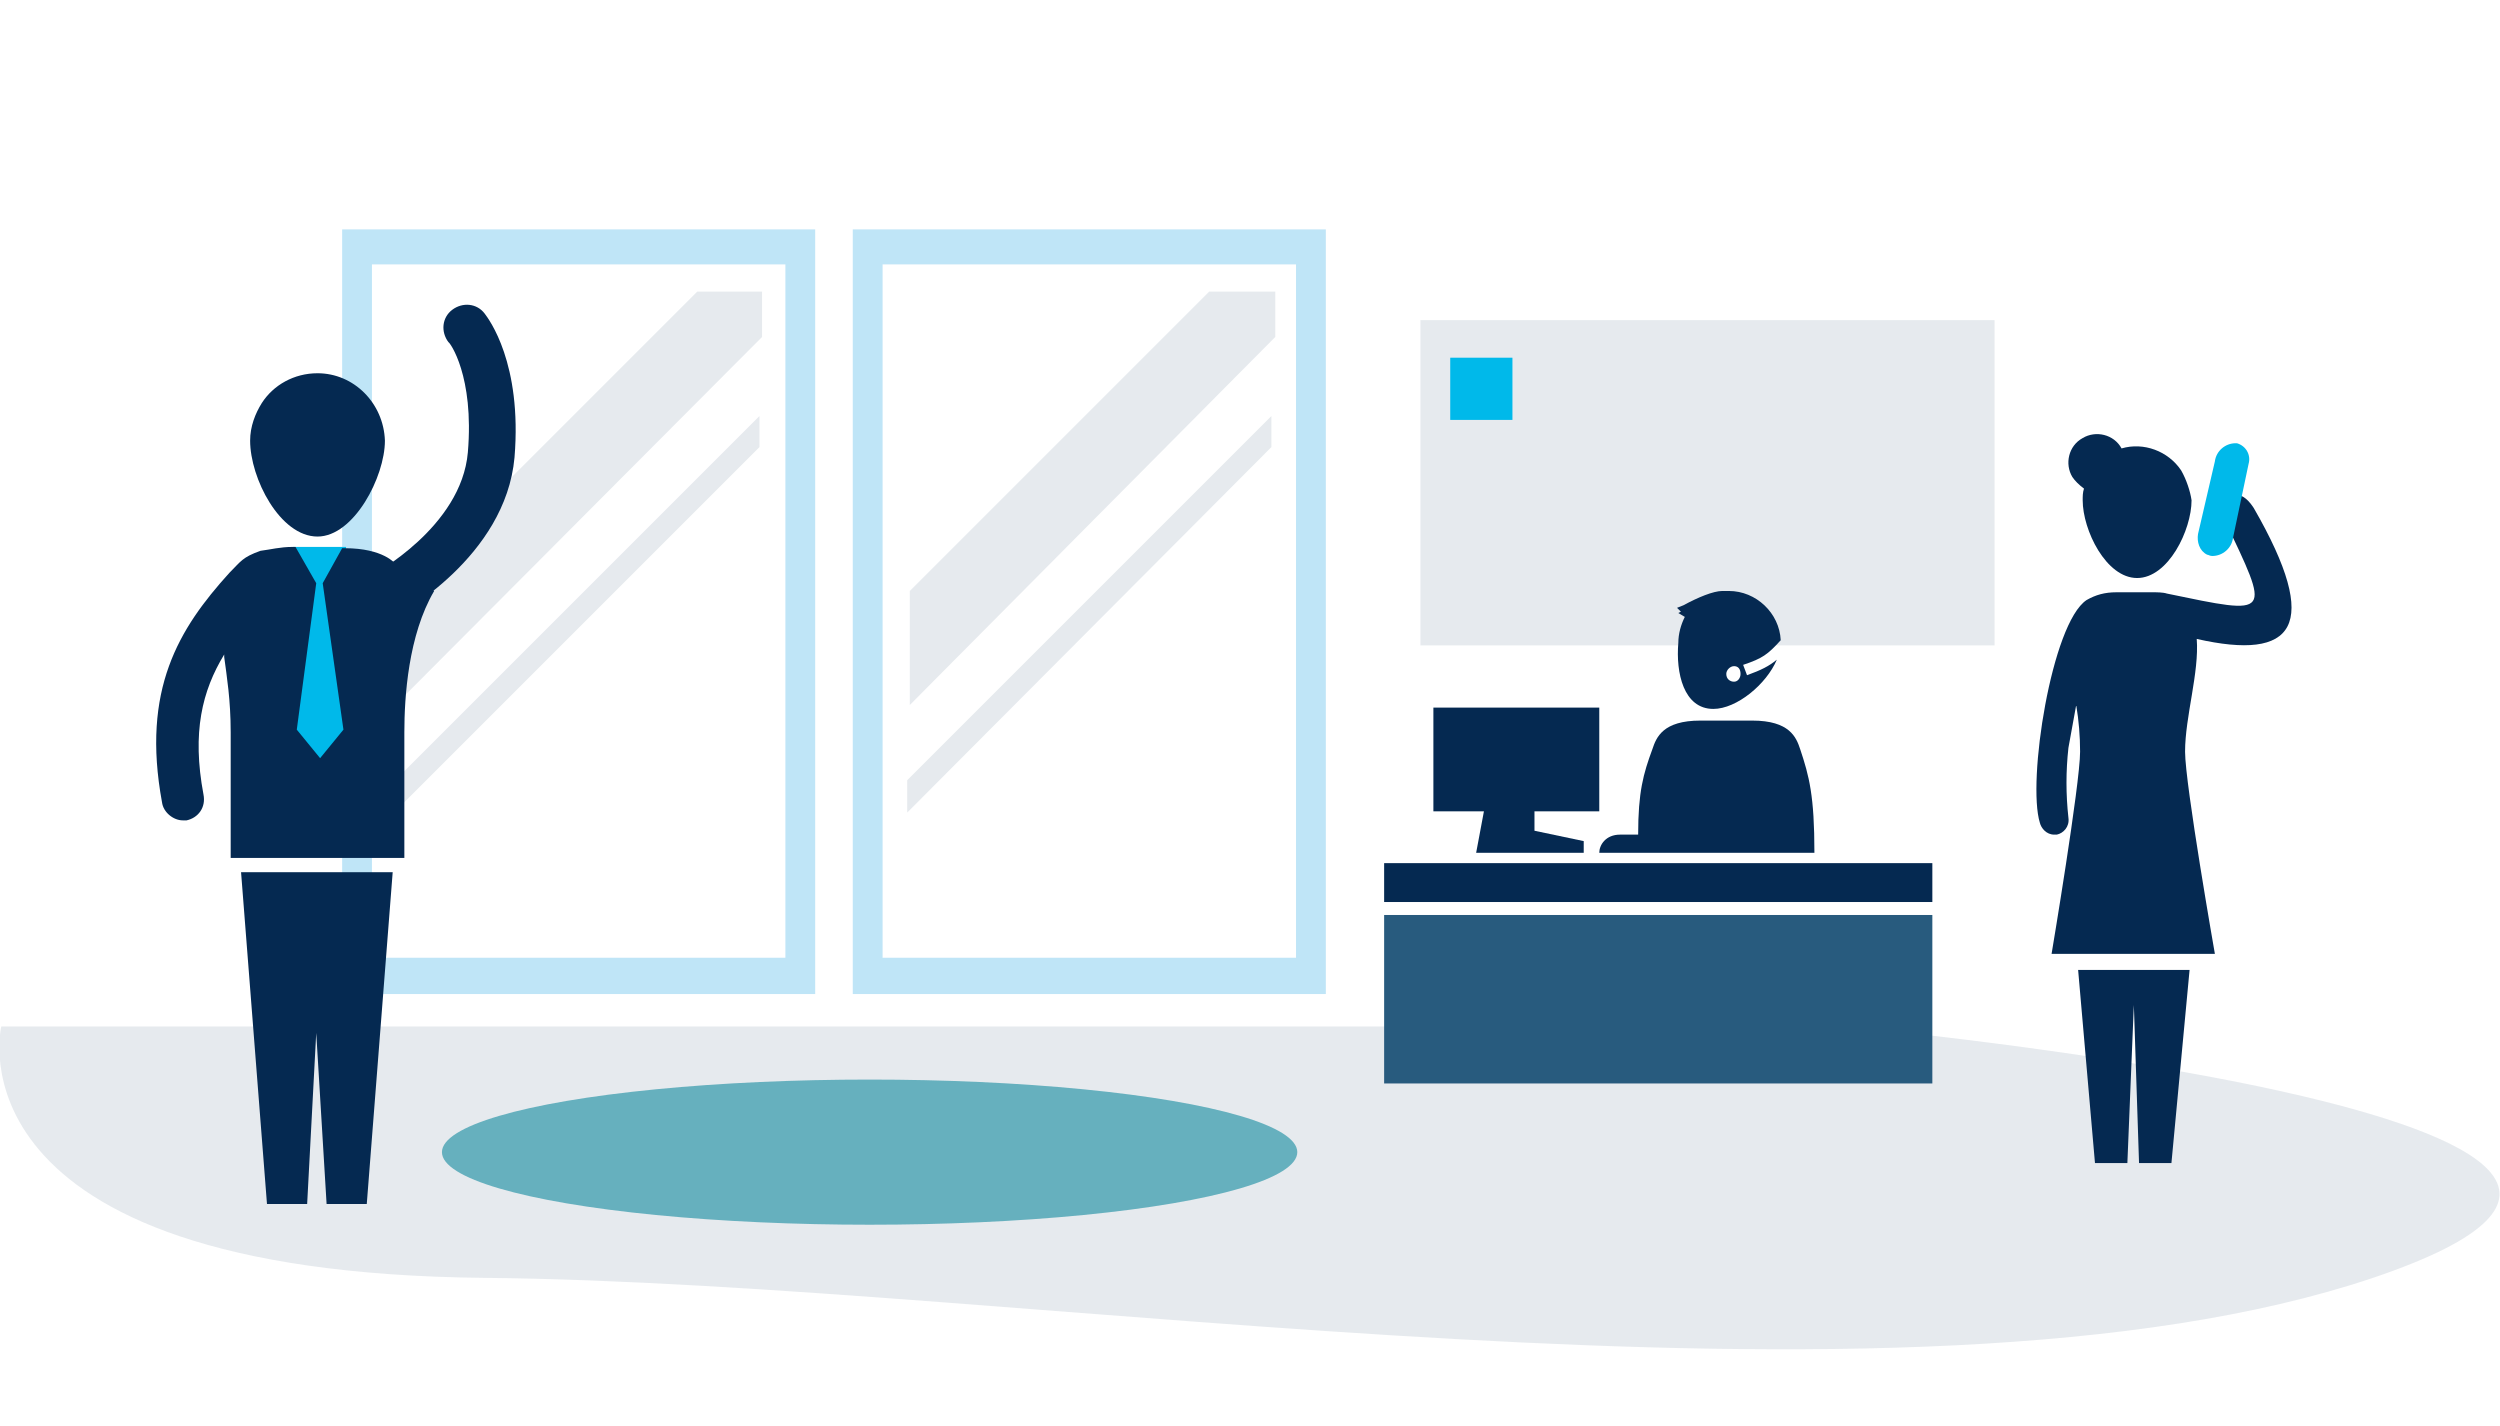 <?xml version="1.0" encoding="utf-8"?>
<!-- Generator: Adobe Illustrator 23.0.3, SVG Export Plug-In . SVG Version: 6.00 Build 0)  -->
<svg version="1.1" id="Lag_1" xmlns="http://www.w3.org/2000/svg" xmlns:xlink="http://www.w3.org/1999/xlink" x="0px" y="0px"
	 viewBox="0 0 192.9 110" style="enable-background:new 0 0 192.9 110;" xml:space="preserve">
<style type="text/css">
	.st0{opacity:0.1;fill-rule:evenodd;clip-rule:evenodd;fill:#052951;enable-background:new    ;}
	.st1{opacity:0.687;fill-rule:evenodd;clip-rule:evenodd;fill:#99CBD3;enable-background:new    ;}
	.st2{opacity:0.599;fill-rule:evenodd;clip-rule:evenodd;fill:#CCE5E9;enable-background:new    ;}
	.st3{fill:#FFFFFF;}
	.st4{fill:#307094;}
	.st5{fill:#052951;}
	.st6{fill:#10284E;}
	.st7{fill:#D5EDFA;}
	.st8{fill:none;}
	.st9{fill:#00B9EA;}
	.st10{fill:#333333;}
	.st11{fill:#007C92;}
	.st12{fill:#66B0BE;}
	.st13{opacity:0.396;fill-rule:evenodd;clip-rule:evenodd;fill:#A2DAF4;enable-background:new    ;}
	.st14{fill:#0F2A51;}
	.st15{fill:#357A8E;}
	.st16{opacity:0.1;enable-background:new    ;}
	.st17{fill-rule:evenodd;clip-rule:evenodd;fill:#052951;}
	.st18{fill:#3F5889;}
	.st19{fill:#ECF5FA;}
	.st20{fill:#A2DAF4;}
	.st21{fill:#16284B;}
	.st22{fill:#00B9EA;stroke:#52B5E4;}
	.st23{fill:#77ADBB;}
	.st24{opacity:0.1;fill:#052951;enable-background:new    ;}
	.st25{opacity:0.68;fill:#A2DAF4;enable-background:new    ;}
	.st26{fill:#CCE5E9;}
	.st27{fill:#285B7E;}
	.st28{fill:#10193D;}
	.st29{fill:#FFFFFF;fill-opacity:0;}
	.st30{opacity:9.000000e-02;fill-rule:evenodd;clip-rule:evenodd;fill:#052951;enable-background:new    ;}
	.st31{fill:#52B5E4;}
	.st32{fill:#99CBD3;}
	.st33{fill:#296384;}
	.st34{fill:#46A6B7;}
</style>
<path id="bgr_2_" class="st24" d="M183.1,98.6c36.4-12.3-40.7-19.4-40.7-19.4H0.1c0,0-4.6,19,37.3,19.4S146.8,110.8,183.1,98.6z"/>
<path class="st8" d="M133.8,51.5c0.3,0,0.5-0.2,0.5-0.6c0-0.3-0.2-0.6-0.5-0.6s-0.6,0.2-0.6,0.6C133.2,51.3,133.5,51.5,133.8,51.5z"
	/>
<g>
	<rect x="106.8" y="66.6" class="st5" width="42.3" height="3"/>
	<path class="st27" d="M106.8,83.6h42.3v-13h-42.3V83.6z"/>
	<polygon class="st5" points="113.9,65.8 118.4,65.8 122.2,65.8 122.2,64.9 118.4,64.1 118.4,62.6 123.4,62.6 123.4,54.6 
		110.6,54.6 110.6,62.6 114.5,62.6 	"/>
	<path class="st5" d="M132.2,54.7c1.8,0,4.1-1.9,4.9-3.8c-0.6,0.5-1.2,0.8-2.3,1.2l-0.3-0.8c1.5-0.5,1.9-0.8,2.9-1.9
		c-0.1-2.1-1.9-3.8-4-3.8c-0.2,0-0.4,0-0.5,0c0,0,0,0,0,0c-0.7,0-1.9,0.5-3,1.1l-0.5,0.2l0.3,0.3l-0.2,0.1l0.5,0.3
		c-0.3,0.6-0.5,1.3-0.5,2C129.3,51.9,129.9,54.7,132.2,54.7z M133.8,51.4c0.3,0,0.5,0.2,0.5,0.6c0,0.3-0.2,0.6-0.5,0.6
		s-0.6-0.2-0.6-0.6C133.2,51.7,133.5,51.4,133.8,51.4z"/>
	<path class="st5" d="M126.2,65.8h0.8h5.7h0.8h6.5c0-4.4-0.4-5.9-1.1-8c-0.3-0.9-0.8-2.2-3.7-2.2h-1.6h-0.8h-1.6
		c-2.9,0-3.4,1.3-3.7,2.2c-0.7,1.9-1.1,3.3-1.1,6.6c-0.4,0-0.9,0-1.4,0c-1.1,0-1.6,0.8-1.6,1.4H126.2z"/>
</g>
<path id="Path_8795_1_" class="st25" d="M26.4,76.7h36.5V17.7H26.4V76.7z M28.7,20.4h31.9v53.5H28.7V20.4z"/>
<path id="Path_8795_2_" class="st25" d="M65.8,76.7h36.5V17.7H65.8V76.7z M68.1,20.4H100v53.5H68.1V20.4z"/>
<polygon class="st24" points="70.2,45.6 93.3,22.5 98.4,22.5 98.4,26 70.2,54.4 "/>
<polygon class="st24" points="70,60.2 98.1,32.1 98.1,34.5 70,62.7 "/>
<polygon class="st24" points="30.7,45.6 53.8,22.5 58.8,22.5 58.8,26 30.5,54.4 "/>
<polygon class="st24" points="30.5,60.2 58.6,32.1 58.6,34.5 30.4,62.7 "/>
<rect x="109.6" y="24.7" class="st24" width="44.3" height="25.1"/>
<rect x="111.9" y="27.6" class="st9" width="4.8" height="4.8"/>
<g>
	<path class="st5" d="M29.6,47.7c-0.6,0-1.3-0.3-1.6-0.9c-0.5-0.9-0.1-1.9,0.7-2.4c0.1-0.1,6.9-3.7,7.4-9.5c0.5-5.9-1.4-8.5-1.5-8.5
		c-0.6-0.8-0.5-1.9,0.3-2.5c0.8-0.6,1.9-0.5,2.5,0.3c0.3,0.4,2.9,3.8,2.3,11.1c-0.7,7.7-8.9,12.1-9.2,12.3
		C30.2,47.6,29.9,47.7,29.6,47.7z"/>
	<rect x="22.6" y="42.2" class="st9" width="4.1" height="17.9"/>
	<g>
		<path class="st8" d="M22.4,42.3h0.3l0-0.1L22.4,42.3C22.3,42.3,22.4,42.3,22.4,42.3z"/>
		<path class="st8" d="M22.4,42.3h0.3l0-0.1L22.4,42.3C22.3,42.3,22.4,42.3,22.4,42.3z"/>
		<path class="st5" d="M24.5,28.8c-1.8,0-3.4,0.9-4.3,2.3c-0.5,0.8-0.9,1.8-0.9,2.9c0,2.9,2.3,7.4,5.2,7.4c2.8,0,5.2-4.6,5.2-7.4
			C29.6,31.1,27.3,28.8,24.5,28.8z"/>
		<polygon class="st5" points="18.6,67.3 20.6,92.9 23.7,92.9 24.4,79.7 25.2,92.9 28.3,92.9 30.3,67.3 24.9,67.3 24,67.3 		"/>
		<path class="st5" d="M30.5,43.5c0,0-0.9-1.2-3.9-1.2h-0.2L24.9,45l1.6,11.3l-1.8,2.2l-1.8-2.2L24.4,45l-1.6-2.8h-0.2
			c-1,0-1.7,0.2-2.5,0.3c-1.4,0.5-1.5,0.8-2.4,1.7c-3.9,4.3-6.8,9-5.2,17.7c0.1,0.8,0.9,1.4,1.6,1.4c0.1,0,0.2,0,0.3,0
			c0.9-0.2,1.5-1,1.3-2c-0.9-4.8-0.1-8,1.6-10.8l0,0.2c0.2,1.5,0.5,3.3,0.5,5.8l0,9.7h6.7h6.7l0-9.7c0-2.7,0.3-7.5,2.3-10.9"/>
	</g>
</g>
<ellipse class="st12" cx="67.1" cy="88.9" rx="33" ry="5.6"/>
<g>
	<path id="Path_8775_1_" class="st5" d="M168.3,36.3c-1-1.5-2.9-2.2-4.6-1.7c-0.6-1.1-2-1.4-3-0.8c-1.1,0.6-1.4,2-0.8,3
		c0.2,0.3,0.5,0.6,0.9,0.9c-0.1,0.3-0.1,0.6-0.1,0.9c0,2.3,1.8,6,4.2,6s4.2-3.7,4.2-6C169,37.9,168.7,37,168.3,36.3z"/>
	<g id="Group_2098_1_" transform="translate(3.048 38.341)">
		<path id="Path_8776_1_" class="st5" d="M157.3,36.5l1.3,14.9h2.5l0.5-12.2l0.4,12.2h2.5l1.4-14.9H157.3z"/>
	</g>
	<path id="Path_8777_1_" class="st5" d="M171.6,40c3.6,7.6,3.8,7.5-4.4,5.8l0,0c-0.3-0.1-0.8-0.1-1.1-0.1h-2.8
		c-0.9,0-1.6,0.2-2.3,0.6l0,0c-2.7,1.8-4.6,14-3.6,17.2c0.1,0.4,0.5,0.9,1.1,0.9c0.1,0,0.1,0,0.2,0c0.5-0.1,1-0.6,0.9-1.3
		c-0.2-1.8-0.2-3.6,0-5.4l0.6-3.3c0.2,1.2,0.3,2.4,0.3,3.6c0,2.5-2.2,15.6-2.2,15.6h12.6c0,0-2.3-13.1-2.3-15.6
		c0-2.7,1.1-6.1,0.9-8.7c7.5,1.7,9.7-0.9,4.4-10.1c-0.2-0.3-0.9-1.4-1.9-0.9c-0.6,0.3-0.9,1-0.6,1.6l0,0
		C171.5,39.9,171.5,40,171.6,40"/>
	<path id="Path_8774_1_" class="st9" d="M169.6,41.2c-0.1,0.6,0.1,1.3,0.7,1.6c0.1,0,0.2,0.1,0.4,0.1c0.8,0,1.5-0.6,1.6-1.4l1.2-5.7
		c0.2-0.7-0.2-1.4-0.9-1.6l0,0h-0.1c-0.8,0-1.5,0.6-1.6,1.4L169.6,41.2z"/>
</g>
</svg>
